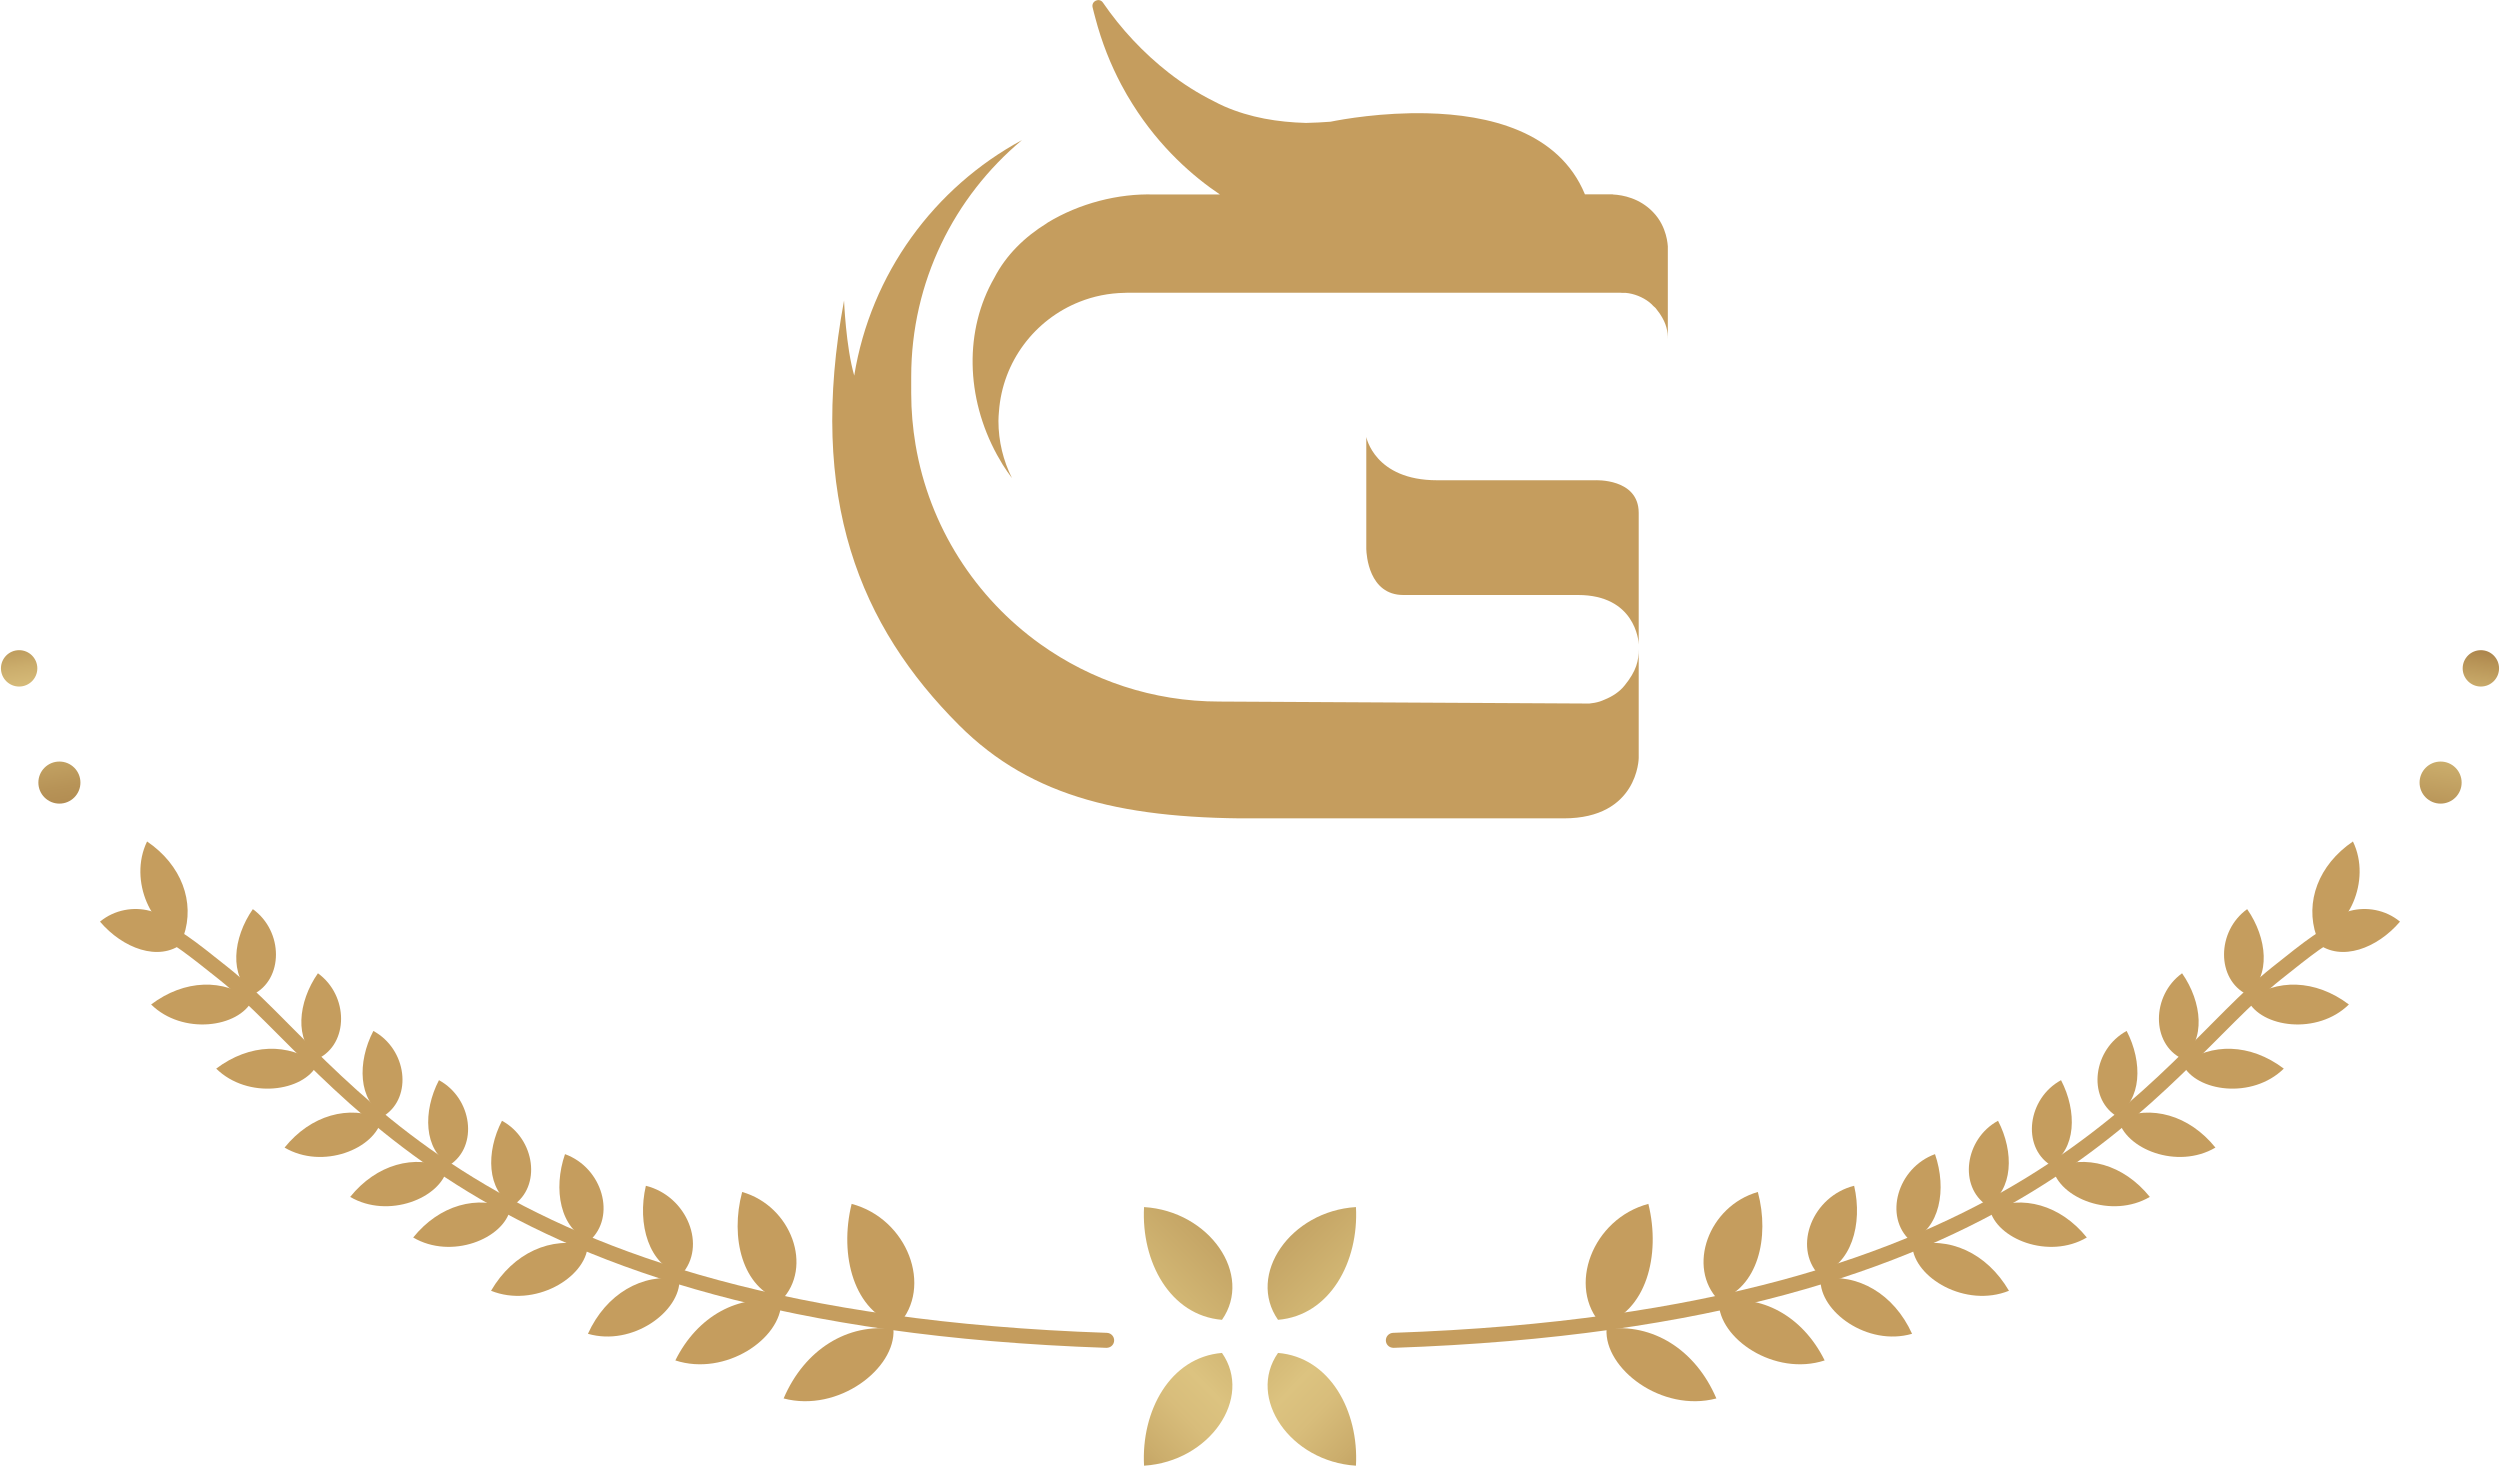 <?xml version="1.0" encoding="utf-8"?>
<!-- Generator: Adobe Illustrator 27.9.0, SVG Export Plug-In . SVG Version: 6.00 Build 0)  -->
<svg version="1.1" id="圖層_1" xmlns="http://www.w3.org/2000/svg" xmlns:xlink="http://www.w3.org/1999/xlink" x="0px" y="0px"
	 viewBox="0 0 290 170.02" style="enable-background:new 0 0 290 170.02;" xml:space="preserve">
<style type="text/css">
	.st0{fill:#C59D5E;}
	.st1{fill:url(#SVGID_1_);}
	.st2{fill:url(#SVGID_00000109744192905711095100000005855550289922113678_);}
	.st3{fill:url(#SVGID_00000093863801661376654350000016021723358667611292_);}
	.st4{fill:url(#SVGID_00000099630684507203594070000005553123037946470801_);}
	.st5{fill:url(#SVGID_00000063630011667986721000000003194026741607973535_);}
	.st6{fill:url(#SVGID_00000160151949731848913810000010270302522315801526_);}
	.st7{fill:url(#SVGID_00000059990370307063430540000013467856524714852025_);}
	.st8{fill:url(#SVGID_00000106846746364611361900000008256162188349184927_);}
</style>
<g>
	<g>
		<g>
			<path class="st0" d="M191.75,24.6c-1.54-1.6-3.47-1.98-4.65-2.04l-0.03-0.02h-2.46h-0.08h-0.68c-3.02-7.34-11.25-9.24-18.32-9.4
				c-5.2-0.12-9.77,0.69-11.2,0.98c-0.94,0.07-1.89,0.12-2.83,0.14c-3.25-0.09-6.46-0.6-9.5-1.93c-0.42-0.18-0.83-0.4-1.24-0.61
				c-1.81-0.9-3.54-2-5.17-3.27c-2.95-2.3-5.57-5.11-7.65-8.15c-0.42-0.61-1.36-0.18-1.2,0.54c0.09,0.41,0.21,0.81,0.31,1.21
				c0.76,2.91,1.81,5.48,3.02,7.77c0.42,0.79,0.85,1.54,1.31,2.26c3.17,5.06,7.08,8.43,10.12,10.47c0.01,0,0.01,0.01,0.02,0.01
				h-2.16h-5.51c-4.13-0.13-8.63,1.02-12.32,3.26l0,0c-0.03,0.02-0.06,0.05-0.09,0.07c-2.58,1.59-4.75,3.71-6.1,6.34
				c-3.48,6.05-3.33,13.87,0.32,20.54c0.22,0.39,0.44,0.78,0.68,1.17c0.33,0.53,0.69,1.03,1.05,1.52c-1-2-1.57-4.25-1.57-6.63
				c0-0.37,0.03-0.73,0.06-1.09c0.42-5.81,4.17-10.68,9.35-12.73c1.63-0.65,3.39-1.01,5.24-1.04c0.08,0,0.16-0.01,0.24-0.01h57.29
				c0.04,0,0.08,0.01,0.12,0.01h0.44c1.01,0.09,1.98,0.49,2.74,1.07c0.19,0.14,0.34,0.31,0.5,0.47c0.02,0.02,0.05,0.05,0.08,0.07
				c0.06,0.06,0.14,0.11,0.19,0.18c0.16,0.2,0.3,0.38,0.43,0.57c0.02,0.03,0.04,0.06,0.06,0.09c0.76,1.13,0.91,2,0.91,2.95v-10.8
				C193.45,28.54,193.43,26.33,191.75,24.6z"/>
			<path class="st0" d="M185.03,55.71h-14.05h-4.28c-7.26,0-8.21-5.02-8.21-5.02v12.43v0.49c0,0,0,0.03,0,0.08
				c0.02,0.66,0.29,5.33,4.3,5.33h20.26c6.59,0,7.04,5.29,7.04,5.74V63.7v-4.2C190.09,55.45,185.03,55.71,185.03,55.71z"/>
			<path class="st0" d="M186.12,81.16c-0.19,0.07-0.36,0.17-0.56,0.22c-0.39,0.12-0.79,0.19-1.2,0.23l-42.91-0.23
				c-7.74,0-14.89-2.47-20.74-6.64c-7.55-5.39-12.91-13.64-14.51-23.17c-0.32-1.93-0.5-3.91-0.5-5.93V43.7
				c0-11.03,5-20.89,12.85-27.45c-10.17,5.49-17.54,15.49-19.46,27.32c-0.97-3.35-1.18-8.71-1.18-8.71
				c-4.29,23.03,1.87,37.79,13.35,49.27c8.46,8.46,19.32,10.98,35.58,10.8c0.01,0,34.57,0,34.57,0c8.61,0,8.68-6.99,8.68-6.99v-6.55
				v-0.32V75.3c0,1.33-0.24,2.5-1.64,4.22C187.89,80.23,187.05,80.79,186.12,81.16z"/>
		</g>
	</g>
	<g>
		<g>
			<g>
				<g>
					<g>
						<g>
							<path class="st0" d="M104.18,153.7c-5.11-1.49-6.87-8.04-5.39-14.05C105.27,141.37,108.3,149.29,104.18,153.7z"/>
						</g>
						<g>
							<linearGradient id="SVGID_1_" gradientUnits="userSpaceOnUse" x1="117.946" y1="165.534" x2="151.66" y2="132.373">
								<stop  offset="0" style="stop-color:#AD864D"/>
								<stop  offset="0.056" style="stop-color:#B79356"/>
								<stop  offset="0.191" style="stop-color:#CBAD6C"/>
								<stop  offset="0.308" style="stop-color:#D8BD7B"/>
								<stop  offset="0.393" style="stop-color:#DCC380"/>
								<stop  offset="0.486" style="stop-color:#D3B875"/>
								<stop  offset="0.824" style="stop-color:#B79357"/>
								<stop  offset="1" style="stop-color:#AD864D"/>
							</linearGradient>
							<path class="st1" d="M141.75,153.1c-6.03-0.5-9.39-6.75-9.04-13.08C140.32,140.49,145.4,147.87,141.75,153.1z"/>
						</g>
						<g>
							
								<linearGradient id="SVGID_00000089552739676467949930000001279301267156346283_" gradientUnits="userSpaceOnUse" x1="126.893" y1="174.289" x2="160.861" y2="140.878">
								<stop  offset="0" style="stop-color:#AD864D"/>
								<stop  offset="0.056" style="stop-color:#B79356"/>
								<stop  offset="0.191" style="stop-color:#CBAD6C"/>
								<stop  offset="0.308" style="stop-color:#D8BD7B"/>
								<stop  offset="0.393" style="stop-color:#DCC380"/>
								<stop  offset="0.486" style="stop-color:#D3B875"/>
								<stop  offset="0.824" style="stop-color:#B79357"/>
								<stop  offset="1" style="stop-color:#AD864D"/>
							</linearGradient>
							<path style="fill:url(#SVGID_00000089552739676467949930000001279301267156346283_);" d="M141.75,156.94
								c-6.03,0.5-9.39,6.75-9.04,13.08C140.32,169.55,145.4,162.17,141.75,156.94z"/>
						</g>
						<g>
							<path class="st0" d="M103.64,154.17c-5.28-0.71-10.3,2.33-12.74,8.05C97.26,163.89,103.93,158.74,103.64,154.17z"/>
						</g>
						<g>
							<path class="st0" d="M90.63,150.84c-4.52-1.41-5.96-7.26-4.54-12.57C91.82,139.91,94.37,147,90.63,150.84z"/>
						</g>
						<g>
							<path class="st0" d="M90.62,151c-4.87-0.95-9.71,1.61-12.28,6.81C84.16,159.7,90.65,155.27,90.62,151z"/>
						</g>
						<g>
							<path class="st0" d="M79.04,147.86c-3.79-1.05-5.15-5.87-4.12-10.31C79.73,138.75,82.04,144.57,79.04,147.86z"/>
						</g>
						<g>
							<path class="st0" d="M78.82,148.36c-4.32-0.69-8.51,1.71-10.62,6.36C73.38,156.22,78.96,152.12,78.82,148.36z"/>
						</g>
						<g>
							<path class="st0" d="M68.39,143.93c-3.44-1.35-4.25-5.99-2.85-10.05C69.91,135.47,71.51,141.14,68.39,143.93z"/>
						</g>
						<g>
							<path class="st0" d="M68.18,144.49c-4.23-1.13-8.64,0.82-11.22,5.24C61.97,151.75,67.94,148.25,68.18,144.49z"/>
						</g>
						<g>
							<path class="st0" d="M59.49,139.84c-3.04-1.75-3.14-6.22-1.26-9.83C62.11,132.12,62.82,137.66,59.49,139.84z"/>
						</g>
						<g>
							<path class="st0" d="M59.2,140.22c-3.81-1.66-8.22-0.45-11.27,3.33C52.34,146.15,58.45,143.71,59.2,140.22z"/>
						</g>
						<g>
							<path class="st0" d="M52.18,135.13c-3.04-1.75-3.14-6.22-1.26-9.83C54.8,127.41,55.5,132.95,52.18,135.13z"/>
						</g>
						<g>
							<path class="st0" d="M51.89,135.51c-3.81-1.66-8.22-0.45-11.27,3.33C45.03,141.43,51.13,139,51.89,135.51z"/>
						</g>
						<g>
							<path class="st0" d="M44.57,129.42c-3.04-1.75-3.14-6.22-1.26-9.83C47.19,121.7,47.89,127.24,44.57,129.42z"/>
						</g>
						<g>
							<path class="st0" d="M44.28,129.79c-3.81-1.66-8.22-0.45-11.27,3.33C37.42,135.72,43.52,133.28,44.28,129.79z"/>
						</g>
						<g>
							<path class="st0" d="M29.33,115.37c-2.79-2.12-2.33-6.57,0-9.91C32.91,108.04,32.9,113.63,29.33,115.37z"/>
						</g>
						<g>
							<path class="st0" d="M29.27,116.02c-3.29-2.53-7.87-2.43-11.74,0.5C21.17,120.1,27.69,119.22,29.27,116.02z"/>
						</g>
						<g>
							<path class="st0" d="M36.88,122.81c-2.79-2.12-2.33-6.57,0-9.91C40.46,115.49,40.46,121.08,36.88,122.81z"/>
						</g>
						<g>
							<path class="st0" d="M36.82,123.46c-3.29-2.53-7.87-2.43-11.74,0.5C28.73,127.55,35.24,126.66,36.82,123.46z"/>
						</g>
						<g>
							<path class="st0" d="M21.18,109.43c-2.77,2.16-6.94,0.58-9.58-2.52C15.01,104.1,20.41,105.54,21.18,109.43z"/>
						</g>
						<g>
							<path class="st0" d="M21.3,108.57c1.34-3.93-0.23-8.23-4.24-10.96C14.83,102.22,17.76,108.1,21.3,108.57z"/>
						</g>
					</g>
				</g>
				<g>
					<path class="st0" d="M128.53,156.33c-0.06,0.01-0.13,0.02-0.19,0.02c-74.35-2.54-88.91-31.55-102.95-42.75
						c-3.4-2.71-5.86-4.68-7.18-4.89c-0.48-0.08-0.8-0.53-0.72-1c0.08-0.48,0.52-0.8,1-0.72c1.77,0.29,4.11,2.15,7.99,5.25
						c13.9,11.09,28.14,39.85,101.92,42.37c0.48,0.02,0.86,0.42,0.84,0.9C129.23,155.92,128.93,156.26,128.53,156.33z"/>
				</g>
				<g>
					
						<linearGradient id="SVGID_00000169526386559359991610000001883697963408868248_" gradientUnits="userSpaceOnUse" x1="65.709" y1="-56.154" x2="61.209" y2="-78.654" gradientTransform="matrix(0.999 0.047 -0.047 0.999 -60.717 148.325)">
						<stop  offset="0" style="stop-color:#AD864D"/>
						<stop  offset="0.176" style="stop-color:#B79357"/>
						<stop  offset="0.513" style="stop-color:#D3B875"/>
						<stop  offset="0.607" style="stop-color:#DCC380"/>
						<stop  offset="0.692" style="stop-color:#D8BD7B"/>
						<stop  offset="0.809" style="stop-color:#CBAD6C"/>
						<stop  offset="0.944" style="stop-color:#B79356"/>
						<stop  offset="1" style="stop-color:#AD864D"/>
					</linearGradient>
					<circle style="fill:url(#SVGID_00000169526386559359991610000001883697963408868248_);" cx="6.89" cy="90.78" r="2.44"/>
					
						<linearGradient id="SVGID_00000049932863297411506020000007770247704005306266_" gradientUnits="userSpaceOnUse" x1="63.127" y1="-55.638" x2="58.627" y2="-78.138" gradientTransform="matrix(0.999 0.047 -0.047 0.999 -60.717 148.325)">
						<stop  offset="0" style="stop-color:#AD864D"/>
						<stop  offset="0.176" style="stop-color:#B79357"/>
						<stop  offset="0.513" style="stop-color:#D3B875"/>
						<stop  offset="0.607" style="stop-color:#DCC380"/>
						<stop  offset="0.692" style="stop-color:#D8BD7B"/>
						<stop  offset="0.809" style="stop-color:#CBAD6C"/>
						<stop  offset="0.944" style="stop-color:#B79356"/>
						<stop  offset="1" style="stop-color:#AD864D"/>
					</linearGradient>
					<circle style="fill:url(#SVGID_00000049932863297411506020000007770247704005306266_);" cx="2.22" cy="77.53" r="2.11"/>
				</g>
			</g>
		</g>
		<g>
			<g>
				<g>
					<g>
						<g>
							<path class="st0" d="M185.82,153.7c5.11-1.49,6.87-8.04,5.39-14.05C184.73,141.37,181.7,149.29,185.82,153.7z"/>
						</g>
						<g>
							
								<linearGradient id="SVGID_00000097501663541145514520000006080676373406470325_" gradientUnits="userSpaceOnUse" x1="-6301.983" y1="165.534" x2="-6268.27" y2="132.373" gradientTransform="matrix(-1 0 0 1 -6129.93 0)">
								<stop  offset="0" style="stop-color:#AD864D"/>
								<stop  offset="0.056" style="stop-color:#B79356"/>
								<stop  offset="0.191" style="stop-color:#CBAD6C"/>
								<stop  offset="0.308" style="stop-color:#D8BD7B"/>
								<stop  offset="0.393" style="stop-color:#DCC380"/>
								<stop  offset="0.486" style="stop-color:#D3B875"/>
								<stop  offset="0.824" style="stop-color:#B79357"/>
								<stop  offset="1" style="stop-color:#AD864D"/>
							</linearGradient>
							<path style="fill:url(#SVGID_00000097501663541145514520000006080676373406470325_);" d="M148.25,153.1
								c6.03-0.5,9.39-6.75,9.04-13.08C149.68,140.49,144.6,147.87,148.25,153.1z"/>
						</g>
						<g>
							
								<linearGradient id="SVGID_00000146498946683030601470000006389364426167443888_" gradientUnits="userSpaceOnUse" x1="-6293.036" y1="174.289" x2="-6259.068" y2="140.878" gradientTransform="matrix(-1 0 0 1 -6129.93 0)">
								<stop  offset="0" style="stop-color:#AD864D"/>
								<stop  offset="0.056" style="stop-color:#B79356"/>
								<stop  offset="0.191" style="stop-color:#CBAD6C"/>
								<stop  offset="0.308" style="stop-color:#D8BD7B"/>
								<stop  offset="0.393" style="stop-color:#DCC380"/>
								<stop  offset="0.486" style="stop-color:#D3B875"/>
								<stop  offset="0.824" style="stop-color:#B79357"/>
								<stop  offset="1" style="stop-color:#AD864D"/>
							</linearGradient>
							<path style="fill:url(#SVGID_00000146498946683030601470000006389364426167443888_);" d="M148.25,156.94
								c6.03,0.5,9.39,6.75,9.04,13.08C149.68,169.55,144.6,162.17,148.25,156.94z"/>
						</g>
						<g>
							<path class="st0" d="M186.36,154.17c5.28-0.71,10.3,2.33,12.74,8.05C192.74,163.89,186.07,158.74,186.36,154.17z"/>
						</g>
						<g>
							<path class="st0" d="M199.37,150.84c4.52-1.41,5.96-7.26,4.54-12.57C198.18,139.91,195.63,147,199.37,150.84z"/>
						</g>
						<g>
							<path class="st0" d="M199.38,151c4.87-0.95,9.71,1.61,12.28,6.81C205.84,159.7,199.35,155.27,199.38,151z"/>
						</g>
						<g>
							<path class="st0" d="M210.96,147.86c3.79-1.05,5.15-5.87,4.12-10.31C210.27,138.75,207.96,144.57,210.96,147.86z"/>
						</g>
						<g>
							<path class="st0" d="M211.18,148.36c4.32-0.69,8.51,1.71,10.62,6.36C216.62,156.22,211.04,152.12,211.18,148.36z"/>
						</g>
						<g>
							<path class="st0" d="M221.61,143.93c3.44-1.35,4.25-5.99,2.85-10.05C220.09,135.47,218.49,141.14,221.61,143.93z"/>
						</g>
						<g>
							<path class="st0" d="M221.82,144.49c4.23-1.13,8.64,0.82,11.22,5.24C228.03,151.75,222.06,148.25,221.82,144.49z"/>
						</g>
						<g>
							<path class="st0" d="M230.51,139.84c3.04-1.75,3.14-6.22,1.26-9.83C227.89,132.12,227.18,137.66,230.51,139.84z"/>
						</g>
						<g>
							<path class="st0" d="M230.8,140.22c3.81-1.66,8.22-0.45,11.27,3.33C237.66,146.15,231.55,143.71,230.8,140.22z"/>
						</g>
						<g>
							<path class="st0" d="M237.82,135.13c3.04-1.75,3.14-6.22,1.26-9.83C235.2,127.41,234.5,132.95,237.82,135.13z"/>
						</g>
						<g>
							<path class="st0" d="M238.11,135.51c3.81-1.66,8.22-0.45,11.27,3.33C244.97,141.43,238.87,139,238.11,135.51z"/>
						</g>
						<g>
							<path class="st0" d="M245.43,129.42c3.04-1.75,3.14-6.22,1.26-9.83C242.81,121.7,242.11,127.24,245.43,129.42z"/>
						</g>
						<g>
							<path class="st0" d="M245.72,129.79c3.81-1.66,8.22-0.45,11.27,3.33C252.58,135.72,246.48,133.28,245.72,129.79z"/>
						</g>
						<g>
							<path class="st0" d="M260.67,115.37c2.79-2.12,2.33-6.57,0-9.91C257.09,108.04,257.1,113.63,260.67,115.37z"/>
						</g>
						<g>
							<path class="st0" d="M260.73,116.02c3.29-2.53,7.87-2.43,11.74,0.5C268.83,120.1,262.31,119.22,260.73,116.02z"/>
						</g>
						<g>
							<path class="st0" d="M253.12,122.81c2.79-2.12,2.33-6.57,0-9.91C249.54,115.49,249.54,121.08,253.12,122.81z"/>
						</g>
						<g>
							<path class="st0" d="M253.18,123.46c3.29-2.53,7.87-2.43,11.74,0.5C261.27,127.55,254.76,126.66,253.18,123.46z"/>
						</g>
						<g>
							<path class="st0" d="M268.82,109.43c2.77,2.16,6.94,0.58,9.58-2.52C274.99,104.1,269.59,105.54,268.82,109.43z"/>
						</g>
						<g>
							<path class="st0" d="M268.7,108.57c-1.34-3.93,0.23-8.23,4.24-10.96C275.17,102.22,272.24,108.1,268.7,108.57z"/>
						</g>
					</g>
				</g>
				<g>
					<path class="st0" d="M161.47,156.33c0.06,0.01,0.13,0.02,0.19,0.02c74.35-2.54,88.91-31.55,102.95-42.75
						c3.4-2.71,5.86-4.68,7.18-4.89c0.48-0.08,0.8-0.53,0.72-1c-0.08-0.48-0.52-0.8-1-0.72c-1.77,0.29-4.11,2.15-7.99,5.25
						c-13.9,11.09-28.14,39.85-101.92,42.37c-0.48,0.02-0.86,0.42-0.84,0.9C160.77,155.92,161.07,156.26,161.47,156.33z"/>
				</g>
				<g>
					
						<linearGradient id="SVGID_00000057146799207465273740000007778658056784214183_" gradientUnits="userSpaceOnUse" x1="-6346.999" y1="248.259" x2="-6351.499" y2="225.759" gradientTransform="matrix(-0.999 0.047 0.047 0.999 -6069.212 148.325)">
						<stop  offset="0" style="stop-color:#AD864D"/>
						<stop  offset="0.176" style="stop-color:#B79357"/>
						<stop  offset="0.513" style="stop-color:#D3B875"/>
						<stop  offset="0.607" style="stop-color:#DCC380"/>
						<stop  offset="0.692" style="stop-color:#D8BD7B"/>
						<stop  offset="0.809" style="stop-color:#CBAD6C"/>
						<stop  offset="0.944" style="stop-color:#B79356"/>
						<stop  offset="1" style="stop-color:#AD864D"/>
					</linearGradient>
					<circle style="fill:url(#SVGID_00000057146799207465273740000007778658056784214183_);" cx="283.11" cy="90.78" r="2.44"/>
					
						<linearGradient id="SVGID_00000138561032181720657800000004202576144135532685_" gradientUnits="userSpaceOnUse" x1="-6349.582" y1="248.776" x2="-6354.082" y2="226.276" gradientTransform="matrix(-0.999 0.047 0.047 0.999 -6069.212 148.325)">
						<stop  offset="0" style="stop-color:#AD864D"/>
						<stop  offset="0.176" style="stop-color:#B79357"/>
						<stop  offset="0.513" style="stop-color:#D3B875"/>
						<stop  offset="0.607" style="stop-color:#DCC380"/>
						<stop  offset="0.692" style="stop-color:#D8BD7B"/>
						<stop  offset="0.809" style="stop-color:#CBAD6C"/>
						<stop  offset="0.944" style="stop-color:#B79356"/>
						<stop  offset="1" style="stop-color:#AD864D"/>
					</linearGradient>
					<circle style="fill:url(#SVGID_00000138561032181720657800000004202576144135532685_);" cx="287.78" cy="77.53" r="2.11"/>
				</g>
			</g>
		</g>
	</g>
</g>
</svg>
